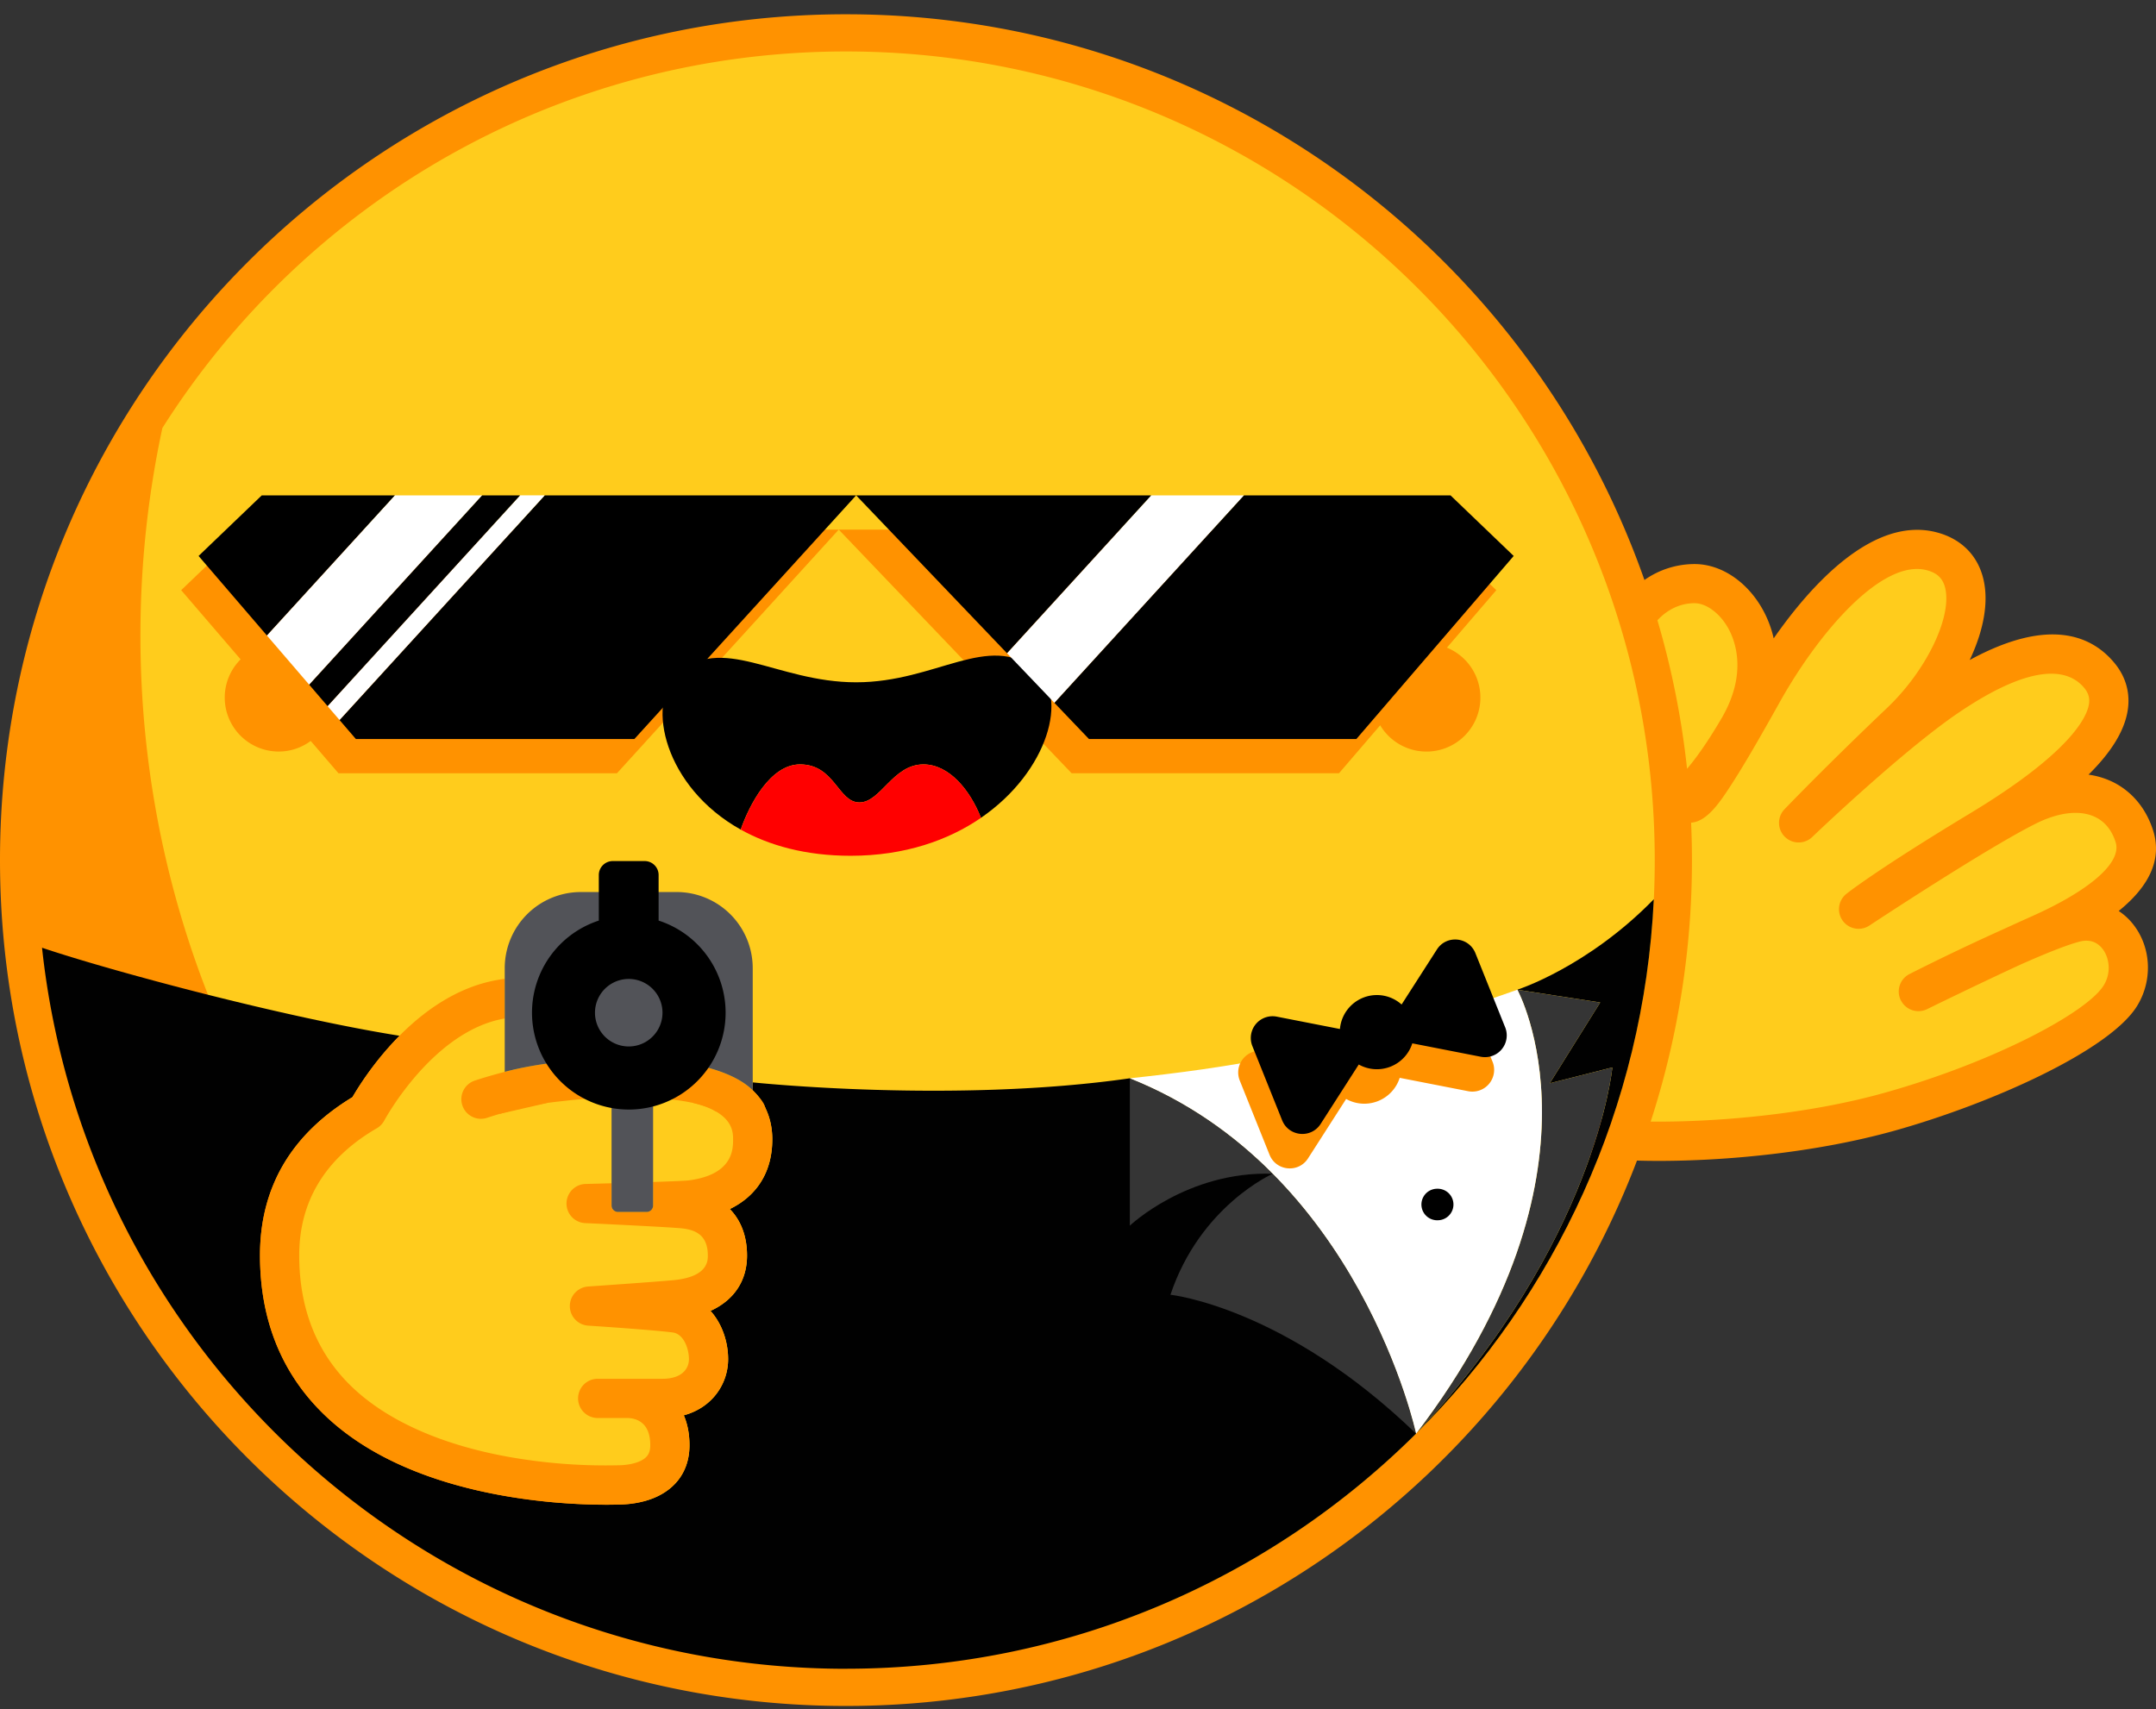 <svg xmlns="http://www.w3.org/2000/svg" width="140" height="111" fill="none"><rect width="100%" height="100%" fill="#333333" stroke="none"/><path fill="#FFCC1C" d="M134.712 59.923c-.939.244-2.428.849-3.979 1.538.567-.262 1.124-.515 1.643-.745 3.207-1.427 7.088-3.724 6.217-6.417-.87-2.692-3.643-3.604-6.969-1.94s-10.931 6.693-10.931 6.693 1.822-1.466 7.921-5.148c6.098-3.683 9.861-7.406 7.723-10.02s-6.059-1.227-9.861 1.347c-3.801 2.574-9.703 8.238-9.703 8.238s2.574-2.693 6.654-6.574 6.059-10.019 2.02-11.088c-4.039-1.07-8.672 5.029-11.01 9.214-2.336 4.185-4.238 7.379-4.788 7.115-.788-.378.299.197 3.244-4.844 2.946-5.04-.122-9.388-2.854-9.387-1.368 0-2.714.65-3.672 1.903C99.533 17.9 79.091 1.996 54.935 1.996c-29.75 0-53.866 24.116-53.866 53.865s24.116 53.864 53.864 53.864c23.354 0 43.234-14.864 50.702-35.648 4.362.204 11.343-.27 17.075-1.877 6.773-1.902 13.544-5.228 14.97-7.525s-.238-5.465-2.969-4.752z"/><path fill="#FF9200" d="M137.578 59.165c2.068-1.673 2.817-3.433 2.226-5.258-.49-1.52-1.512-2.671-2.876-3.242a5.2 5.2 0 0 0-1.309-.355c1.474-1.458 2.311-2.821 2.533-4.11.197-1.138-.091-2.216-.832-3.12-1.431-1.751-4.197-3.06-9.416-.216.868-1.839 1.277-3.739.868-5.335-.382-1.494-1.448-2.541-3-2.952-4.168-1.104-8.25 3.513-10.598 6.883a7 7 0 0 0-.764-1.966c-1.014-1.764-2.688-2.861-4.369-2.861h-.003a5.66 5.66 0 0 0-3.256 1.035C99.272 16.27 78.896.927 54.935.927 24.595.926 0 25.52 0 55.86s24.595 54.935 54.935 54.935c23.466 0 43.492-14.715 51.363-35.42q.682.02 1.433.02c4.316 0 10.165-.523 15.324-1.971 6.277-1.763 13.916-5.192 15.709-8.078 1.005-1.618.94-3.709-.158-5.2a4 4 0 0 0-1.028-.982m-27.54-19.989c.749 0 1.616.635 2.16 1.582.451.788 1.317 2.938-.406 5.89-.965 1.649-1.712 2.657-2.243 3.282a54.7 54.7 0 0 0-1.924-9.645c.651-.706 1.489-1.107 2.413-1.109M72.84 105.244c-10.036-.038-19.527-2.387-27.968-6.542-6.136-3.02-18.768-3.496-23.6-8.231-4.711-4.615-1.662-13.452-4.77-19.333-4.714-8.914-7.383-19.075-7.383-29.86 0-4.625.492-9.134 1.425-13.48C19.849 13.1 36.252 3.342 54.935 3.342c29.004 0 52.516 23.512 52.516 52.516a52.4 52.4 0 0 1-2.775 16.88 19 19 0 0 1-.966-.1 1.27 1.27 0 0 0-1.429 1.095 1.27 1.27 0 0 0 1.095 1.43q.188.024.392.047c-5.52 13.917-16.815 24.914-30.93 30.031zm50.594-40.278a1.273 1.273 0 0 0 1.701.574c.037-.019 3.168-1.555 6.031-2.878 1.555-.693 3.005-1.282 3.867-1.507.798-.21 1.269.16 1.522.504.392.531.574 1.492.044 2.345-1.08 1.74-7.056 4.956-14.233 6.97-5.104 1.432-11.046 1.91-15.179 1.87a54.9 54.9 0 0 0 2.625-19.415c1.055-.07 1.912-1.39 2.627-2.492.74-1.14 1.698-2.774 3.107-5.299 2.609-4.674 6.715-9.362 9.572-8.605.666.177 1.032.523 1.185 1.124.482 1.878-1.204 5.384-3.757 7.812-4.055 3.858-6.671 6.59-6.696 6.617a1.274 1.274 0 0 0 1.801 1.798c.058-.056 5.868-5.618 9.535-8.102 5.034-3.41 7.218-2.75 8.162-1.595.273.335.363.666.293 1.075-.139.806-1.168 3.109-7.689 7.048-6.102 3.684-7.983 5.185-8.062 5.246a1.275 1.275 0 0 0-.23 1.744c.4.55 1.163.686 1.73.31.074-.049 7.577-5.007 10.798-6.616 1.443-.722 2.774-.893 3.75-.484.688.289 1.172.852 1.438 1.678.427 1.317-1.638 3.134-5.523 4.86-.533.238-1.107.498-1.691.768a149 149 0 0 0-6.17 2.944 1.273 1.273 0 0 0-.562 1.705z"/><path fill="#FF9200" d="m15.867 34.395-4.102 3.935 3.859 4.493a3.504 3.504 0 0 0 2.474 5.986c.779 0 1.495-.258 2.078-.687l1.803 2.098h18.083l14.401-15.824H15.867zm78.087 7.669 3.208-3.734-4.102-3.935H54.463l15.122 15.823h17.363l2.675-3.114a3.5 3.5 0 0 0 6.506-1.8 3.505 3.505 0 0 0-2.173-3.242z"/><path fill="#000" d="M67.282 43.499c-3.133-2.47-6.476.813-11.69.813s-8.76-3.253-11.683-.452c-1.93 1.851-.786 7.24 4.189 10.017.559-1.606 1.918-4.234 3.852-4.234 2.258 0 2.47 2.47 3.856 2.47s2.168-2.47 4.156-2.47c1.674 0 3.027 1.667 3.737 3.47 4.404-3.02 5.698-7.945 3.58-9.614z"/><path fill="red" d="M59.964 49.645c-1.988 0-2.77 2.47-4.156 2.47s-1.596-2.47-3.856-2.47c-1.935 0-3.294 2.628-3.852 4.234 1.842 1.027 4.207 1.7 7.136 1.7 3.518 0 6.35-1.013 8.465-2.464-.71-1.803-2.063-3.47-3.737-3.47"/><path fill="#010101" d="M54.935 108.377c14.444 0 27.524-5.832 37.018-15.269-.012-.056-3.691-17.143-18.59-23.077-11.435 1.644-24.487.265-24.487.265v.513c1.005 1.007 1.273 2.206 1.273 3.194 0 2.088-.98 3.657-2.757 4.52.723.741 1.117 1.77 1.117 3.02 0 1.648-.858 2.906-2.372 3.594.755.837 1.144 2.015 1.144 3.138 0 1.556-.983 3.127-2.878 3.645.218.507.369 1.146.369 1.939 0 1.613-.837 2.835-2.357 3.445-.47.188-1.26.414-2.344.414h-.048a24 24 0 0 1-.69.008c-3.17 0-12.767-.473-18.327-5.894-2.736-2.668-4.123-6.135-4.123-10.303 0-4.395 2.019-7.85 6.004-10.272a20.6 20.6 0 0 1 3.06-3.988c-7.544-1.205-18.678-4.19-23.218-5.718 2.835 26.328 25.126 46.829 52.208 46.829z"/><path fill="#353535" d="M73.365 70.031v9.57s3.737-3.558 9.282-3.371c-2.457-2.475-5.51-4.695-9.282-6.197zm2.637 14.057s7.418.776 15.951 9.022c0 0-2.047-9.564-9.306-16.88-.017.009-4.708 2.077-6.645 7.86z"/><path fill="#010101" d="m100.634 70.353 4.065-1.03s-1.065 11.38-12.72 23.76c8.996-8.954 14.766-21.146 15.411-34.68-4.311 4.419-8.86 5.874-8.86 5.874l5.379.83z"/><path fill="#353535" d="m91.958 93.103.02-.02c11.656-12.38 12.721-23.76 12.721-23.76l-4.065 1.03 3.275-5.245-5.379-.83s6.447 11.757-6.572 28.825"/><path fill="#fff" d="M91.953 93.11c13.026-17.073 6.578-28.833 6.578-28.833-11.45 4.08-19.4 5.131-25.166 5.754 14.923 5.944 18.59 23.079 18.59 23.079z"/><path fill="#000" d="M93.324 79.25a1.024 1.024 0 1 0 0-2.047 1.024 1.024 0 0 0 0 2.048"/><path fill="#FF9200" d="m96.92 68.96-1.934-4.82c-.427-1.064-1.88-1.203-2.499-.236l-2.292 3.573a2.4 2.4 0 0 0-1.604-.615 2.41 2.41 0 0 0-2.401 2.206l-4.104-.803a1.413 1.413 0 0 0-1.582 1.911l1.934 4.82c.428 1.065 1.88 1.204 2.499.236l2.475-3.859A2.413 2.413 0 0 0 90.89 70l4.449.869a1.413 1.413 0 0 0 1.582-1.912z"/><path fill="#000" d="m97.739 66.722-1.934-4.82c-.428-1.064-1.88-1.203-2.5-.236l-2.292 3.572a2.4 2.4 0 0 0-1.604-.614 2.41 2.41 0 0 0-2.4 2.205l-4.104-.803a1.413 1.413 0 0 0-1.583 1.912l1.934 4.82c.428 1.065 1.88 1.204 2.5.236l2.475-3.859a2.413 2.413 0 0 0 3.477-1.374l4.448.87a1.413 1.413 0 0 0 1.583-1.912z"/><path fill="#FF9200" d="M30.02 71.781a1.27 1.27 0 0 0 1.604.817 27 27 0 0 1 3.92-.97h-2.767v-2.015c-.621.16-1.265.343-1.94.564a1.273 1.273 0 0 0-.817 1.604"/><path fill="#FF9200" d="M50.15 74c0-.987-.268-2.186-1.273-3.191v.82h-3.871c2.594.626 2.597 1.874 2.597 2.372 0 .626 0 2.288-2.883 2.66-.207.026-1.132.065-2.314.104v1.524a.42.42 0 0 1-.42.42H40.13a.42.42 0 0 1-.42-.42v-1.441l-1.638.044a1.272 1.272 0 0 0-.026 2.545c.046.002 4.676.216 6.063.324.917.073 1.854.34 1.854 1.78 0 .344 0 1.392-2.246 1.602-1.17.11-5.47.406-5.515.41a1.273 1.273 0 0 0 .005 2.542c.041.003 4.026.26 5.47.442.731.092 1.059 1.068 1.059 1.734 0 .616-.452 1.275-1.717 1.275h-4.243a1.274 1.274 0 0 0 0 2.547h1.96c.56.011 1.489.258 1.489 1.76 0 .467-.13.829-.758 1.082-.263.105-.718.23-1.409.23l-.098.002a36 36 0 0 1-6.914-.546c-4.431-.795-7.98-2.39-10.263-4.617-2.226-2.17-3.353-5.022-3.353-8.479s1.648-6.282 5.039-8.25c.205-.118.373-.295.485-.504.034-.062 3.16-5.832 7.822-6.625v-2.572c-5.479.656-9.056 6.243-9.89 7.68-3.985 2.42-6.003 5.876-6.003 10.271 0 4.168 1.387 7.635 4.122 10.303 5.56 5.421 15.157 5.895 18.328 5.895q.427 0 .69-.009h.047c1.087 0 1.874-.224 2.345-.414 1.52-.61 2.356-1.832 2.356-3.445 0-.791-.15-1.43-.368-1.939 1.895-.516 2.878-2.088 2.878-3.645 0-1.122-.39-2.299-1.145-3.138 1.517-.687 2.372-1.945 2.372-3.594 0-1.25-.394-2.279-1.117-3.02 1.778-.863 2.757-2.432 2.757-4.52z"/><path fill="#000" d="m16.998 32.172-4.103 3.935 4.44 5.169 8.316-9.104zm18.372 0-13.322 14.59 1.061 1.234h18.084l14.4-15.824z"/><path fill="#fff" d="m25.65 32.172-8.315 9.104 2.744 3.193 11.23-12.297zm8.12 0-12.5 13.686.778.903 13.323-14.59z"/><path fill="#000" d="m31.309 32.172-11.23 12.297 1.192 1.39 12.5-13.687z"/><path fill="#fff" d="M74.752 32.172 65.39 42.423l3.083 3.226 12.31-13.477z"/><path fill="#000" d="m55.594 32.172 9.794 10.251 9.364-10.251zm38.595 0H80.78L68.47 45.649l2.243 2.347h17.362l10.216-11.889z"/><path fill="#FF9200" d="M32.775 69.614c4.346-1.152 13.28-1.562 16.102 1.195s-2.455 1.34-2.455 1.34-1.012-.899-5.985-.899c-2.184 0-4.893.379-4.893.379l-3.068.706-.773-1.198z"/><path fill="#525358" d="M39.712 71.629v6.662c0 .231.187.42.42.42h1.857a.42.42 0 0 0 .42-.42V71.63m6.469-.823v-7.928a4.945 4.945 0 0 0-4.946-4.945h-6.213a4.944 4.944 0 0 0-4.944 4.945v6.732c4.347-1.15 13.28-1.562 16.103 1.195"/><path fill="#000" d="M42.767 59.788v-2.96c0-.5-.406-.906-.906-.906h-2.07c-.5 0-.907.406-.907.907v2.959a6.292 6.292 0 0 0 1.943 12.273 6.29 6.29 0 0 0 1.942-12.273zm-1.94 8.175a2.192 2.192 0 1 1 0-4.384 2.192 2.192 0 0 1 0 4.384"/></svg>